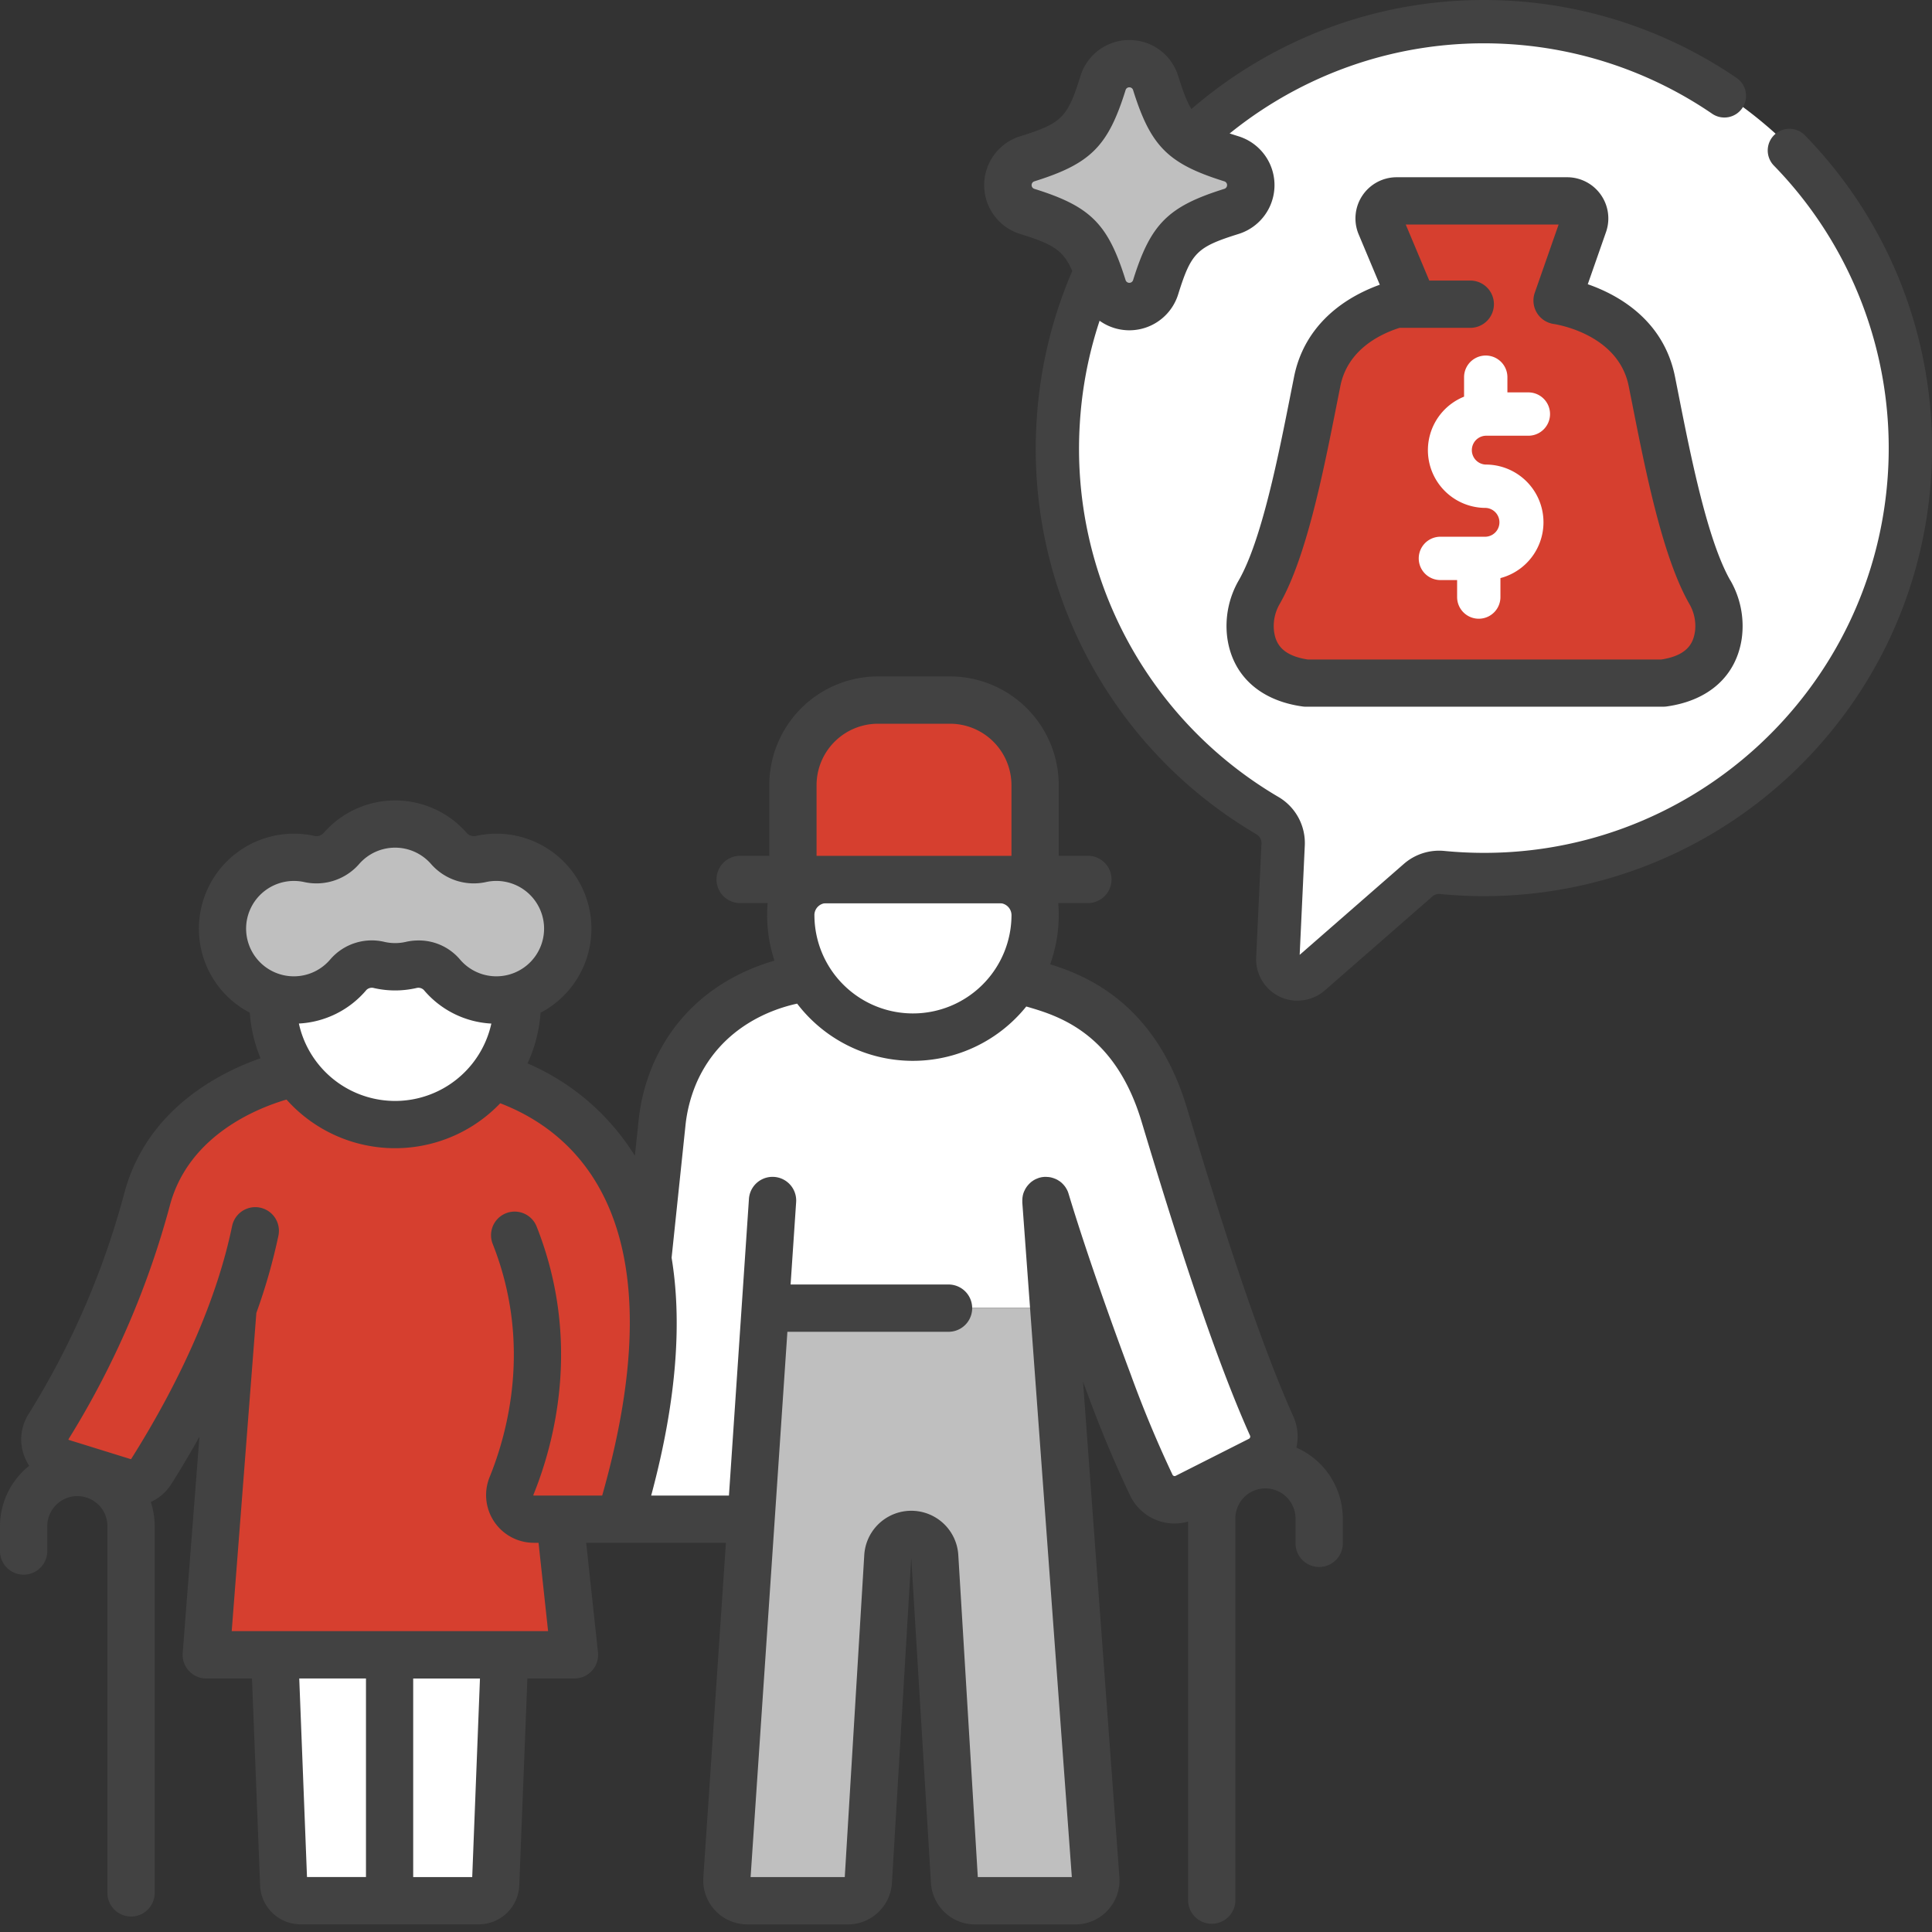 <svg fill="none" height="100" width="100" xmlns="http://www.w3.org/2000/svg"><rect width="100%" height="100%" fill="#333333" stroke="none"/><path d="M78.757 1.294C66.69.392 56.05 9.508 55.104 21.574a22.07 22.07 0 0010.445 20.539c.522.318.826.897.787 1.509l-.385 5.892a1.022 1.022 0 001.676.848l5.662-4.76a1.627 1.627 0 011.246-.372c.373.045.75.08 1.131.104 12.165.8 22.675-8.414 23.475-20.579.795-12.088-8.303-22.558-20.384-23.46z" fill="#fff"/><path d="M67.06 51.794a2.143 2.143 0 01-2.041-2.24l.275-5.9a.529.529 0 00-.265-.475 23.117 23.117 0 01-11.375-21.372C54.406 9.162 65.258-.566 77.891.026l.216.01a23.151 23.151 0 0111.752 3.98 1.122 1.122 0 11-1.264 1.853A20.91 20.91 0 0077.98 2.275c-11.495-.643-21.404 8.178-22.09 19.665a20.89 20.89 0 0010.28 19.309 2.764 2.764 0 011.366 2.51l-.265 5.664 5.397-4.712c.575-.5 1.33-.74 2.088-.667.359.035.722.061 1.074.077 11.559.54 21.368-8.392 21.907-19.953a20.953 20.953 0 00-5.921-15.597 1.12 1.12 0 011.607-1.566c8.938 9.175 8.746 23.861-.429 32.8a23.194 23.194 0 01-18.458 6.468.516.516 0 00-.392.124l-5.572 4.867a2.14 2.14 0 01-1.509.526z" fill="#424242"/><path d="M80.59 15.558s4.186.577 4.908 4.186c.67 3.358 1.592 8.441 2.997 10.9.392.669.549 1.45.447 2.218-.15 1.04-.794 2.217-2.865 2.498H67.598c-2.071-.281-2.716-1.458-2.865-2.498a3.485 3.485 0 01.447-2.218c1.403-2.459 2.324-7.542 2.997-10.9.722-3.609 4.908-4.186 4.908-4.186L71.45 11.66a.91.91 0 01.84-1.263h8.824a.909.909 0 01.859 1.21l-1.38 3.949z" fill="#d63f2f"/><path d="M79.108 20.31h-1.085v-.786a1.12 1.12 0 10-2.243 0v1.007a2.987 2.987 0 001.122 5.758.747.747 0 010 1.492h-2.347a1.12 1.12 0 100 2.243h.865v.88a1.12 1.12 0 102.242 0v-.982a2.987 2.987 0 00-.76-5.876.747.747 0 010-1.493h2.206a1.12 1.12 0 100-2.243z" fill="#fff"/><path d="M89.558 30.036c-1.187-2.08-2.053-6.457-2.685-9.654l-.174-.879c-.589-2.948-2.952-4.247-4.516-4.791l.944-2.7a2.133 2.133 0 00-2.012-2.838H72.29a2.132 2.132 0 00-1.965 2.959l1.093 2.605a8.64 8.64 0 00-1.081.473c-1.827.957-2.987 2.439-3.356 4.29l-.175.881c-.632 3.195-1.497 7.573-2.686 9.652a4.724 4.724 0 00-.593 3c.28 1.947 1.704 3.235 3.91 3.535.056.008.11.01.166.01H86.08c.055 0 .11-.004.165-.01 2.206-.3 3.631-1.588 3.91-3.535a4.729 4.729 0 00-.595-3zm-1.827 2.65c-.081.566-.355 1.237-1.741 1.449H67.686c-1.386-.212-1.66-.883-1.74-1.448a2.27 2.27 0 01.297-1.437c1.384-2.427 2.257-6.841 2.96-10.39l.174-.878c.375-1.875 2.04-2.687 3.064-3.013h3.695a1.224 1.224 0 000-2.447h-2.157l-1.218-2.901h7.913l-1.235 3.533a1.225 1.225 0 00.982 1.615c.137.02 3.342.52 3.88 3.213l.174.873c.701 3.55 1.576 7.968 2.96 10.394.255.435.36.938.298 1.438z" fill="#424242"/><path d="M58.456 15.866a1.418 1.418 0 01-1.36-1c-.795-2.543-1.38-3.13-3.923-3.924a1.426 1.426 0 01-.002-2.722c2.542-.795 3.13-1.38 3.925-3.922a1.425 1.425 0 012.722 0c.795 2.542 1.38 3.127 3.923 3.922a1.426 1.426 0 010 2.722c-2.543.796-3.13 1.38-3.923 3.923a1.418 1.418 0 01-1.36 1.001z" fill="#bfbfbf"/><path d="M58.455 4.52a.2.2 0 01.193.14c.912 2.916 1.81 3.817 4.726 4.727a.204.204 0 010 .387c-2.915.911-3.817 1.81-4.726 4.726a.204.204 0 01-.387 0c-.912-2.915-1.81-3.817-4.726-4.726a.204.204 0 010-.387c2.915-.912 3.816-1.81 4.726-4.727a.195.195 0 01.194-.14zm0-2.447a2.636 2.636 0 00-2.529 1.86c-.673 2.155-.964 2.448-3.121 3.121a2.647 2.647 0 000 5.057c2.155.672 2.446.964 3.121 3.121a2.647 2.647 0 005.057 0c.673-2.155.964-2.446 3.121-3.121a2.647 2.647 0 000-5.057c-2.155-.673-2.446-.964-3.121-3.121a2.636 2.636 0 00-2.528-1.86z" fill="#424242"/><path d="M11.78 67.671l-1.385 17.86h19.172l-.744-6.907v-.08h2.885c5.11-16.88-2.529-21.298-6.407-22.802-5.615-2.178-10.374-.278-10.374-.278l-.685.278c-1.696.489-5.715 2.067-6.873 6.247A43.306 43.306 0 012.26 73.792a1.244 1.244 0 00.696 1.831l3.185.991a1.244 1.244 0 001.42-.524 45.495 45.495 0 004.156-8.254l.06-.163z" fill="#d63f2f"/><path d="M25.676 51.656c-1.089 0-2.12-.48-2.822-1.311a1.615 1.615 0 00-1.6-.502 3.708 3.708 0 01-1.64 0 1.615 1.615 0 00-1.6.501 3.683 3.683 0 01-3.896 1.15c-.004.094-.009.188-.009.284a6.324 6.324 0 1012.648.022v-.022c0-.096-.002-.19-.008-.284-.349.107-.71.162-1.075.162z" fill="#fff"/><path d="M25.971 44.28a3.763 3.763 0 00-1.101.078 1.714 1.714 0 01-1.658-.552 3.69 3.69 0 00-5.55 0 1.714 1.714 0 01-1.657.552 3.695 3.695 0 00-4.414 2.793 3.692 3.692 0 006.425 3.193 1.615 1.615 0 011.6-.501c.54.122 1.099.122 1.639 0a1.615 1.615 0 011.6.501 3.693 3.693 0 103.114-6.066z" fill="#bfbfbf"/><path d="M14.25 85.53l.414 11.9a.879.879 0 00.879.843h9.214c.473 0 .86-.373.878-.844l.396-11.9z" fill="#fff"/><path d="M54.463 67.688l2.28 29.658a1.064 1.064 0 01-.983 1.14l-.078.002h-5.22a1.065 1.065 0 01-1.062-1.002L48.377 80.58a1.221 1.221 0 00-2.439 0l-1.023 16.906a1.065 1.065 0 01-1.062 1.002h-5.226a1.065 1.065 0 01-1.064-1.065c0-.024 0-.047.002-.071l1.98-29.664z" fill="#bfbfbf"/><path d="M45.431 36.13h3.728a4.404 4.404 0 014.404 4.405v4.881H41.027v-4.881a4.404 4.404 0 014.404-4.404z" fill="#d63f2f"/><path d="M40.937 46.746c-.015.169-.023.34-.023.511a6.323 6.323 0 0012.648 0 6.05 6.05 0 00-.023-.511z" fill="#fff"/><path d="M65.892 73.808c-1.935-4.318-3.923-10.665-5.59-16.199-1.6-5.31-5.133-6.302-6.846-6.796l-.942-.063a6.325 6.325 0 01-10.64-.15l-.62-.009c-1.46.267-4.745 1.254-6.352 4.802a8.789 8.789 0 00-.713 2.71l-2.162 20.552 6.784-.03.73-10.942H54.46l-.206-4.192-.104-1.404c1.294 4.296 3.25 9.456 3.25 9.456a61.998 61.998 0 002.218 5.326c.322.677 1.13.964 1.807.642l.03-.014 3.805-1.923a1.355 1.355 0 00.626-1.764z" fill="#fff"/><path d="M67.101 74.927a2.563 2.563 0 00-.161-1.617c-1.876-4.19-3.837-10.429-5.51-15.979-1.61-5.346-5.127-6.816-7.074-7.42a7.543 7.543 0 00.418-3.168h1.57a1.224 1.224 0 000-2.447H54.8v-3.658a5.635 5.635 0 00-5.627-5.627h-3.727a5.635 5.635 0 00-5.628 5.627v3.658h-1.543a1.224 1.224 0 000 2.447h1.457a7.485 7.485 0 00.355 2.98c-1.827.525-4.697 1.865-6.227 5.247a9.928 9.928 0 00-.811 3.075l-.188 1.778a12.227 12.227 0 00-5.556-4.782 7.507 7.507 0 00.675-2.622 4.915 4.915 0 00-3.36-9.148.492.492 0 01-.471-.167 4.915 4.915 0 00-7.389 0 .492.492 0 01-.471.167 4.916 4.916 0 00-5.982 4.459 4.899 4.899 0 002.622 4.687 7.51 7.51 0 00.556 2.357c-2.134.749-5.847 2.63-7.028 6.898a42.159 42.159 0 01-4.997 11.55 2.447 2.447 0 00-.2 2.154c.065.173.15.338.253.493A3.994 3.994 0 000 78.993v1.323a1.224 1.224 0 002.447 0v-1.323a1.56 1.56 0 011.541-1.556c.416 0 .814.16 1.111.45.296.292.463.692.461 1.108V98.01a1.224 1.224 0 002.447 0V78.995c0-.426-.07-.848-.202-1.254a2.448 2.448 0 001.06-.922 53.73 53.73 0 001.458-2.453l-.866 11.192a1.224 1.224 0 001.219 1.32h2.367l.42 10.704c.04 1.13.97 2.022 2.1 2.02h9.214a2.094 2.094 0 002.1-2.02l.42-10.705h2.437a1.224 1.224 0 001.217-1.354l-.61-5.666h7.232l-1.168 17.31a2.284 2.284 0 002.277 2.44h5.204c1.207 0 2.204-.94 2.28-2.146l1-16.831 1.02 16.833a2.287 2.287 0 002.28 2.145h5.197a2.284 2.284 0 002.277-2.45l-1.882-25.64c.106.287.17.453.171.459a62.776 62.776 0 002.255 5.41 2.55 2.55 0 003.012 1.371v19.627a1.224 1.224 0 002.447 0v-19.79c0-.86.697-1.556 1.555-1.556h.017a1.563 1.563 0 011.541 1.556v1.323a1.224 1.224 0 002.447 0v-1.323a4.02 4.02 0 00-2.396-3.664zM42.153 47.365v-.006a.62.62 0 01.628-.612h8.946a.624.624 0 01.628.612v.006a5.1 5.1 0 01-5.111 5.09 5.098 5.098 0 01-5.09-5.09zm.112-6.724a3.183 3.183 0 013.18-3.181h3.728a3.184 3.184 0 013.18 3.18v3.658H42.265zM15.47 52.978a4.905 4.905 0 003.495-1.737.399.399 0 01.396-.098 4.925 4.925 0 002.181 0 .4.4 0 01.396.1 4.905 4.905 0 003.494 1.737 5.1 5.1 0 01-9.962 0zm-2.726-5.083a2.476 2.476 0 013.006-2.239c1.048.23 2.14-.13 2.844-.94a2.469 2.469 0 013.713 0 2.937 2.937 0 002.844.94 2.473 2.473 0 013.005 2.237 2.47 2.47 0 01-4.35 1.766 2.787 2.787 0 00-2.143-.981c-.223 0-.447.024-.663.075a2.477 2.477 0 01-1.097 0 2.832 2.832 0 00-2.808.906 2.47 2.47 0 01-4.35-1.768zm2.743 38.982h3.456v10.278H15.89l-.401-10.278zm8.953 10.28h-3.053V86.88h3.456l-.401 10.278zm3.192-19.746c-.014 0-.026-.01-.026-.025v-.006c1.073-2.64 2.522-7.954.17-13.895a1.222 1.222 0 00-2.274.9c2.039 5.147.775 9.773-.161 12.073a2.47 2.47 0 002.294 3.397h.24l.494 4.573H11.993l1.276-16.472a29.874 29.874 0 001.14-3.99 1.223 1.223 0 10-2.392-.52c0 .008-.004.018-.006.026-.754 3.658-2.559 7.822-5.22 12.042-.005.01-.018.015-.028.01l-3.201-.994a.026.026 0 01-.018-.033A45.025 45.025 0 008.81 62.329c.99-3.573 4.502-4.97 6.02-5.416a7.53 7.53 0 0011.062.192c4.009 1.537 9.284 6.198 5.277 20.305zm33.129-1.016a.122.122 0 01-.073-.065 60.558 60.558 0 01-2.17-5.212c-.018-.05-1.947-5.148-3.21-9.334l-.01-.03c-.007-.027-.018-.053-.028-.08-.004-.012-.01-.022-.016-.035-.012-.026-.023-.05-.037-.075a.311.311 0 00-.02-.035l-.041-.069a1.286 1.286 0 00-.096-.124 1.599 1.599 0 00-.055-.06c-.008-.008-.016-.014-.022-.022a.892.892 0 00-.066-.059c-.006-.006-.012-.01-.018-.014a.902.902 0 00-.077-.057c-.005-.002-.009-.006-.015-.008a1.215 1.215 0 00-.087-.054c-.004 0-.006-.004-.01-.004a.811.811 0 00-.107-.049 38.85 38.85 0 01-.097-.036l-.019-.006a24.53 24.53 0 01-.091-.025l-.035-.006c-.027-.004-.053-.01-.08-.012a.55.55 0 00-.057-.004c-.02 0-.039-.004-.059-.004h-.122l-.072.008a.523.523 0 00-.055.008c-.016.002-.032.008-.047.01l-.075.018h-.006l-.029.013a1.318 1.318 0 00-.12.047c-.022.01-.047.02-.07.032-.016.008-.032.019-.046.027a.434.434 0 00-.053.032l-.053.037a.328.328 0 00-.043.033.52.52 0 00-.051.045l-.037.034-.047.05a.827.827 0 00-.073.088c-.012.013-.022.03-.035.046l-.03.047a.794.794 0 00-.033.055c-.008.014-.014.03-.022.045l-.03.06-.02.046c-.007.022-.016.042-.024.065a.451.451 0 00-.014.049c-.006.022-.012.043-.016.065-.004.02-.009.039-.01.06-.005.017-.007.038-.009.056l-.006.074-.002.047v.136l2.563 34.909h-4.867l-1.01-16.679a2.438 2.438 0 00-4.866 0l-1.01 16.679h-4.874l1.904-28.225h8.376a1.224 1.224 0 000-2.447h-8.21l.287-4.265a1.223 1.223 0 00-2.443-.166L37.73 77.41h-4.025c1.387-5.157 1.574-9.178 1.057-12.311l.713-6.798a7.574 7.574 0 01.608-2.323c1.284-2.84 3.884-3.75 5.177-4.03a7.535 7.535 0 0011.858.15h.008c1.595.463 4.563 1.32 5.956 5.938 1.694 5.625 3.686 11.958 5.62 16.272a.128.128 0 01-.06.165l-3.788 1.915a.122.122 0 01-.1.006z" fill="#424242"/></svg>